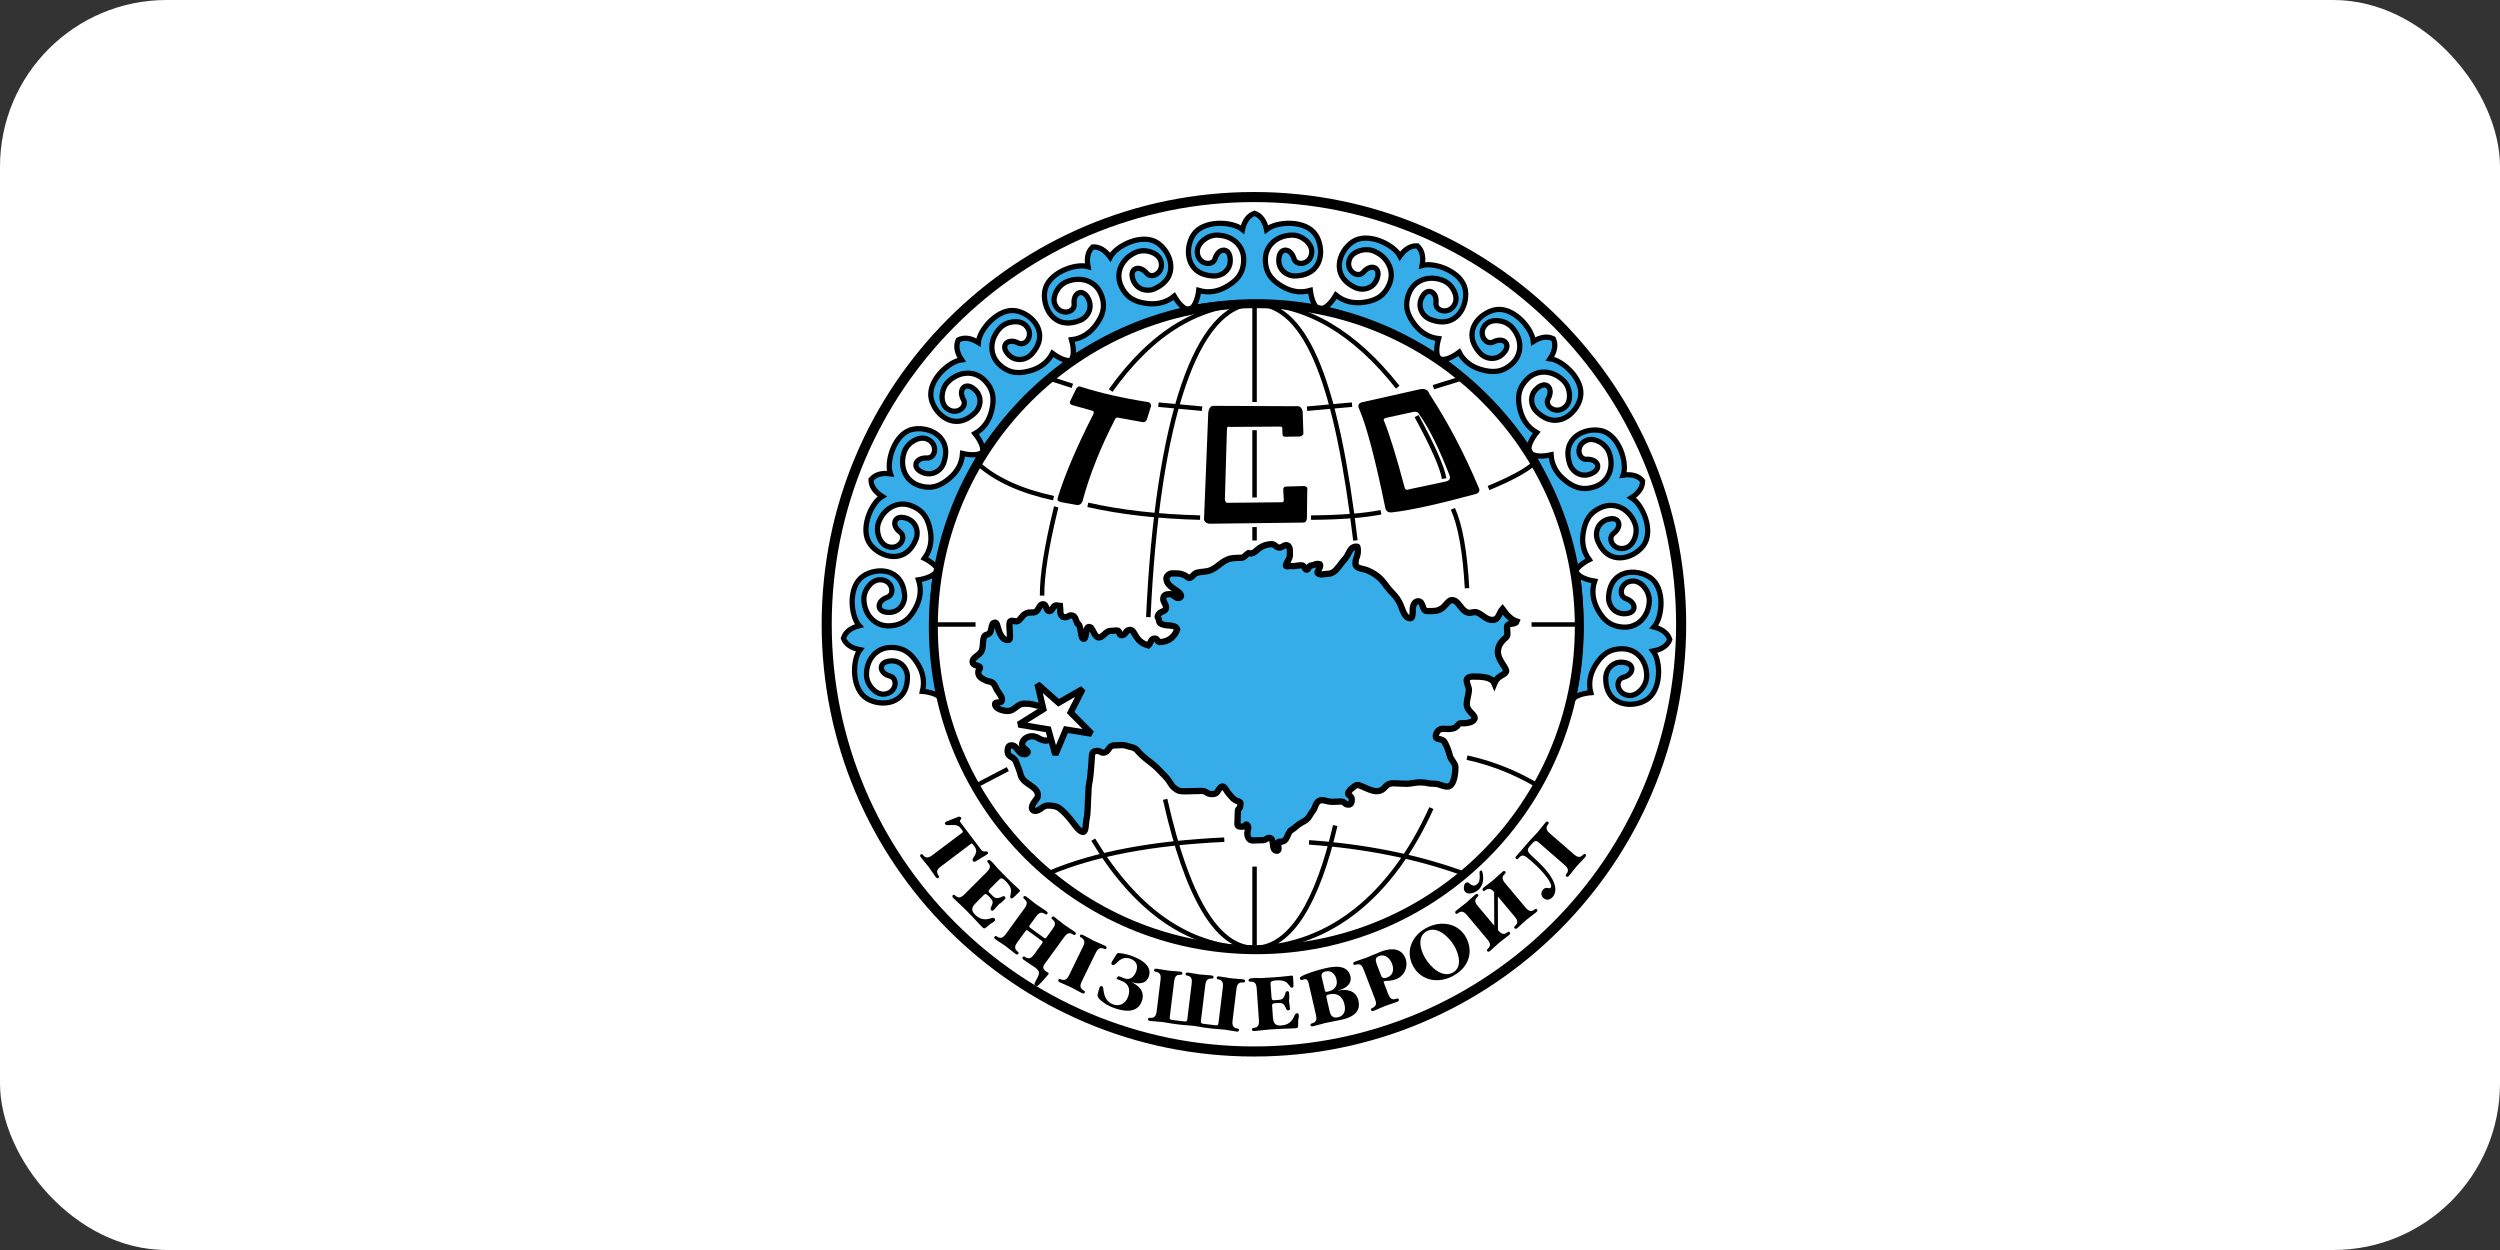 <?xml version="1.0" encoding="UTF-8"?> <svg xmlns="http://www.w3.org/2000/svg" width="1200" height="600" viewBox="0 0 1200 600" fill="none"><rect x="0" y="0" width="1200" height="600" fill="#333333" stroke="none"/> <rect width="1200" height="600" rx="80" fill="white"></rect> <mask id="mask0_234_11990" style="mask-type:luminance" maskUnits="userSpaceOnUse" x="389" y="89" width="422" height="422"> <path d="M389 511H811V89.006H389V511Z" fill="white"></path> </mask> <g mask="url(#mask0_234_11990)"> <path fill-rule="evenodd" clip-rule="evenodd" d="M396.82 299.657C396.82 186.396 488.626 94.585 601.886 94.585C715.141 94.585 806.946 186.396 806.946 299.657C806.946 412.917 715.141 504.711 601.886 504.711C488.626 504.711 396.82 412.917 396.82 299.657Z" fill="white"></path> <path d="M396.82 299.657C396.82 186.396 488.626 94.585 601.886 94.585C715.141 94.585 806.946 186.396 806.946 299.657C806.946 412.917 715.141 504.711 601.886 504.711C488.626 504.711 396.82 412.917 396.82 299.657Z" stroke="white" stroke-width="9.678" stroke-miterlimit="2.613"></path> <path fill-rule="evenodd" clip-rule="evenodd" d="M396.82 299.657C396.82 186.396 488.626 94.585 601.886 94.585C715.141 94.585 806.946 186.396 806.946 299.657C806.946 412.917 715.141 504.711 601.886 504.711C488.626 504.711 396.82 412.917 396.82 299.657Z" fill="white"></path> <path d="M396.82 299.657C396.82 186.396 488.626 94.585 601.886 94.585C715.141 94.585 806.946 186.396 806.946 299.657C806.946 412.917 715.141 504.711 601.886 504.711C488.626 504.711 396.82 412.917 396.82 299.657Z" stroke="black" stroke-width="4.839" stroke-miterlimit="2.613"></path> <path fill-rule="evenodd" clip-rule="evenodd" d="M602.173 102.39C605.115 103.444 607.038 106.04 607.949 110.179C612.719 106.225 626.856 105.332 631.626 112.853C635.806 119.445 635.109 132.099 621.663 132.462C617.364 132.575 612.832 128.972 613.994 123.16C614.893 118.664 619.585 119.183 621.08 124.089C622.366 128.276 629.768 126.763 629.649 120.606C629.577 116.801 624.933 112.775 620.157 112.853C612.719 112.966 607.253 118.081 607.372 124.786C607.485 131.604 611.058 134.927 615.619 137.571C619.573 139.864 624.146 140.822 628.952 139.399C629.434 143.389 630.786 146.724 632.322 147.766C618.412 145.443 607.55 145.193 602.173 145.211C596.891 145.229 585.934 145.443 572.018 147.766C573.554 146.724 574.912 143.389 575.388 139.399C580.2 140.822 584.773 139.864 588.721 137.571C593.289 134.927 596.856 131.604 596.975 124.786C597.094 118.081 591.627 112.966 584.19 112.853C579.408 112.775 574.763 116.801 574.692 120.606C574.579 126.763 581.98 128.276 583.261 124.089C584.761 119.183 589.454 118.664 590.353 123.16C591.514 128.972 586.977 132.575 582.677 132.462C569.231 132.099 568.534 119.445 572.721 112.853C577.49 105.332 591.627 106.225 596.391 110.179C597.308 106.04 599.232 103.444 602.173 102.39Z" fill="#36ADE8"></path> <path d="M602.173 102.39C605.115 103.444 607.038 106.04 607.949 110.179C612.719 106.225 626.856 105.332 631.626 112.853C635.806 119.445 635.109 132.099 621.663 132.462C617.364 132.575 612.832 128.972 613.994 123.16C614.893 118.664 619.585 119.183 621.08 124.089C622.366 128.276 629.768 126.763 629.649 120.606C629.577 116.801 624.933 112.775 620.157 112.853C612.719 112.966 607.253 118.081 607.372 124.786C607.485 131.604 611.058 134.927 615.619 137.571C619.573 139.864 624.146 140.822 628.952 139.399C629.434 143.389 630.786 146.724 632.322 147.766C618.412 145.443 607.55 145.193 602.173 145.211C596.891 145.229 585.934 145.443 572.018 147.766C573.554 146.724 574.912 143.389 575.388 139.399C580.2 140.822 584.773 139.864 588.721 137.571C593.289 134.927 596.856 131.604 596.975 124.786C597.094 118.081 591.627 112.966 584.19 112.853C579.408 112.775 574.763 116.801 574.692 120.606C574.579 126.763 581.98 128.276 583.261 124.089C584.761 119.183 589.454 118.664 590.353 123.16C591.514 128.972 586.977 132.575 582.677 132.462C569.231 132.099 568.534 119.445 572.721 112.853C577.49 105.332 591.627 106.225 596.391 110.179C597.308 106.04 599.232 103.444 602.173 102.39Z" stroke="black" stroke-width="2.516" stroke-miterlimit="2.613"></path> <path fill-rule="evenodd" clip-rule="evenodd" d="M680.334 118.017C682.633 120.137 683.389 123.275 682.609 127.443C688.54 125.669 701.909 130.373 703.362 139.156C704.636 146.856 699.05 158.23 686.527 153.311C682.526 151.739 679.763 146.653 683.097 141.753C685.688 137.971 689.803 140.282 689.267 145.385C688.808 149.732 696.21 151.239 698.509 145.516C699.932 141.991 697.228 136.471 692.804 134.672C685.908 131.874 678.876 134.446 676.369 140.663C673.814 146.987 675.797 151.441 678.971 155.657C681.71 159.313 685.545 161.981 690.529 162.547C689.41 166.411 689.356 170.008 690.362 171.568C678.459 163.994 668.562 159.516 663.607 157.432C658.736 155.389 648.566 151.304 634.852 148.005C636.668 147.642 639.222 145.105 641.223 141.622C645.094 144.807 649.673 145.713 654.211 145.147C659.445 144.498 664.03 142.83 666.799 136.602C669.526 130.474 666.495 123.632 659.695 120.619C655.324 118.684 649.477 120.577 647.928 124.043C645.409 129.67 651.638 133.958 654.449 130.605C657.748 126.675 662.268 128.027 661.339 132.517C660.136 138.323 654.556 139.865 650.644 138.078C638.407 132.487 642.706 120.565 649.137 116.135C656.468 111.085 669.127 117.427 671.974 122.929C674.427 119.47 677.22 117.838 680.334 118.017Z" fill="#36ADE8"></path> <path d="M680.334 118.017C682.633 120.137 683.389 123.275 682.609 127.443C688.54 125.669 701.909 130.373 703.362 139.156C704.636 146.856 699.05 158.23 686.527 153.311C682.526 151.739 679.763 146.653 683.097 141.753C685.688 137.971 689.803 140.282 689.267 145.385C688.808 149.732 696.21 151.239 698.509 145.516C699.932 141.991 697.228 136.471 692.804 134.672C685.908 131.874 678.876 134.446 676.369 140.663C673.814 146.987 675.797 151.441 678.971 155.657C681.71 159.313 685.545 161.981 690.529 162.547C689.41 166.411 689.356 170.008 690.362 171.568C678.459 163.994 668.562 159.516 663.607 157.432C658.736 155.389 648.566 151.304 634.852 148.005C636.668 147.642 639.222 145.105 641.223 141.622C645.094 144.807 649.673 145.713 654.211 145.147C659.445 144.498 664.03 142.83 666.799 136.602C669.526 130.474 666.495 123.632 659.695 120.619C655.324 118.684 649.477 120.577 647.928 124.043C645.409 129.67 651.638 133.958 654.449 130.605C657.748 126.675 662.268 128.027 661.339 132.517C660.136 138.323 654.556 139.865 650.644 138.078C638.407 132.487 642.706 120.565 649.137 116.135C656.468 111.085 669.127 117.427 671.974 122.929C674.427 119.47 677.22 117.838 680.334 118.017Z" stroke="black" stroke-width="2.516" stroke-miterlimit="2.613"></path> <path fill-rule="evenodd" clip-rule="evenodd" d="M745.613 162.626C746.899 165.472 746.369 168.658 744.023 172.189C750.18 172.874 760.643 182.425 758.553 191.078C756.712 198.67 747.131 206.959 737.526 197.533C734.453 194.526 733.9 188.761 738.89 185.558C742.742 183.08 745.631 186.82 743.141 191.304C741.022 195.133 747.25 199.409 751.597 195.044C754.283 192.352 753.955 186.213 750.585 182.824C745.327 177.56 737.854 177.179 733.114 181.925C728.296 186.743 728.379 191.62 729.648 196.741C730.744 201.177 733.233 205.131 737.598 207.602C735.061 210.717 733.602 214.01 733.917 215.838C725.926 204.214 718.566 196.223 714.814 192.37C711.128 188.583 703.363 180.853 692.031 172.457C693.847 172.832 697.188 171.498 700.392 169.069C702.708 173.517 706.573 176.143 710.962 177.394C716.035 178.835 720.912 179.097 725.896 174.446C730.803 169.873 730.684 162.387 725.599 156.957C722.329 153.467 716.208 152.925 713.427 155.51C708.913 159.708 712.968 166.079 716.869 164.096C721.436 161.768 725.069 164.781 722.46 168.551C719.09 173.422 713.349 172.665 710.444 169.492C701.368 159.565 709.985 150.275 717.631 148.703C726.349 146.917 735.531 157.707 736.002 163.876C739.61 161.661 742.814 161.244 745.613 162.626Z" fill="#36ADE8"></path> <path d="M745.613 162.626C746.899 165.472 746.369 168.658 744.023 172.189C750.18 172.874 760.643 182.425 758.553 191.078C756.712 198.67 747.131 206.959 737.526 197.533C734.453 194.526 733.9 188.761 738.89 185.558C742.742 183.08 745.631 186.82 743.141 191.304C741.022 195.133 747.25 199.409 751.597 195.044C754.283 192.352 753.955 186.213 750.585 182.824C745.327 177.56 737.854 177.179 733.114 181.925C728.296 186.743 728.379 191.62 729.648 196.741C730.744 201.177 733.233 205.131 737.598 207.602C735.061 210.717 733.602 214.01 733.917 215.838C725.926 204.214 718.566 196.223 714.814 192.37C711.128 188.583 703.363 180.853 692.031 172.457C693.847 172.832 697.188 171.498 700.392 169.069C702.708 173.517 706.573 176.143 710.962 177.394C716.035 178.835 720.912 179.097 725.896 174.446C730.803 169.873 730.684 162.387 725.599 156.957C722.329 153.467 716.208 152.925 713.427 155.51C708.913 159.708 712.968 166.079 716.869 164.096C721.436 161.768 725.069 164.781 722.46 168.551C719.09 173.422 713.349 172.665 710.444 169.492C701.368 159.565 709.985 150.275 717.631 148.703C726.349 146.917 735.531 157.707 736.002 163.876C739.61 161.661 742.814 161.244 745.613 162.626Z" stroke="black" stroke-width="2.516" stroke-miterlimit="2.613"></path> <path fill-rule="evenodd" clip-rule="evenodd" d="M788.436 230.815C788.454 233.935 786.674 236.638 783.095 238.907C788.442 242.034 794.117 255.015 788.681 262.071C783.917 268.259 771.793 271.933 766.85 259.416C765.272 255.414 767.106 249.924 772.966 249.024C777.497 248.334 778.611 252.919 774.514 256.009C771.019 258.642 774.979 265.079 780.725 262.863C784.268 261.5 786.465 255.753 784.756 251.287C782.106 244.338 775.437 240.956 769.167 243.355C762.807 245.803 760.901 250.293 759.978 255.485C759.18 259.981 759.841 264.608 762.819 268.64C759.234 270.456 756.572 272.868 756.114 274.672C753.535 260.797 750.064 250.501 748.2 245.458C746.378 240.503 742.43 230.279 735.492 218C736.999 219.084 740.59 219.215 744.508 218.304C744.811 223.312 747.277 227.277 750.778 230.207C754.827 233.59 759.174 235.811 765.612 233.59C771.959 231.404 774.895 224.526 772.46 217.494C770.9 212.98 765.522 209.985 761.926 211.223C756.102 213.218 757.209 220.691 761.58 220.465C766.701 220.197 768.797 224.425 764.879 226.807C759.818 229.886 754.881 226.861 753.517 222.782C749.26 210.014 760.913 205.036 768.541 206.71C777.229 208.627 781.231 222.216 779.147 228.046C783.345 227.486 786.448 228.409 788.436 230.815Z" fill="#36ADE8"></path> <path d="M788.436 230.815C788.454 233.935 786.674 236.638 783.095 238.907C788.442 242.034 794.117 255.015 788.681 262.071C783.917 268.259 771.793 271.933 766.85 259.416C765.272 255.414 767.106 249.924 772.966 249.024C777.497 248.334 778.611 252.919 774.514 256.009C771.019 258.642 774.979 265.079 780.725 262.863C784.268 261.5 786.465 255.753 784.756 251.287C782.106 244.338 775.437 240.956 769.167 243.355C762.807 245.803 760.901 250.293 759.978 255.485C759.18 259.981 759.841 264.608 762.819 268.64C759.234 270.456 756.572 272.868 756.114 274.672C753.535 260.797 750.064 250.501 748.2 245.458C746.378 240.503 742.43 230.279 735.492 218C736.999 219.084 740.59 219.215 744.508 218.304C744.811 223.312 747.277 227.277 750.778 230.207C754.827 233.59 759.174 235.811 765.612 233.59C771.959 231.404 774.895 224.526 772.46 217.494C770.9 212.98 765.522 209.985 761.926 211.223C756.102 213.218 757.209 220.691 761.58 220.465C766.701 220.197 768.797 224.425 764.879 226.807C759.818 229.886 754.881 226.861 753.517 222.782C749.26 210.014 760.913 205.036 768.541 206.71C777.229 208.627 781.231 222.216 779.147 228.046C783.345 227.486 786.448 228.409 788.436 230.815Z" stroke="black" stroke-width="2.516" stroke-miterlimit="2.613"></path> <path fill-rule="evenodd" clip-rule="evenodd" d="M801.486 307.009C800.331 309.909 797.669 311.743 793.5 312.511C797.288 317.412 797.681 331.573 790.005 336.08C783.27 340.034 770.652 338.891 770.753 325.439C770.789 321.14 774.546 316.733 780.316 318.097C784.777 319.157 784.092 323.825 779.137 325.147C774.915 326.285 776.166 333.734 782.323 333.835C786.122 333.895 790.309 329.393 790.404 324.617C790.547 317.174 785.628 311.541 778.923 311.421C772.105 311.296 768.657 314.75 765.852 319.222C763.423 323.093 762.309 327.625 763.566 332.484C759.558 332.823 756.182 334.062 755.086 335.556C757.891 321.735 758.528 310.886 758.695 305.514C758.855 300.232 759.028 289.276 757.188 275.288C758.182 276.86 761.464 278.331 765.429 278.95C763.845 283.708 764.637 288.311 766.793 292.342C769.282 296.993 772.48 300.673 779.28 301.03C785.98 301.382 791.285 296.106 791.66 288.674C791.899 283.898 788.04 279.117 784.241 278.908C778.089 278.581 776.321 285.929 780.459 287.352C785.307 289.019 785.658 293.724 781.138 294.468C775.291 295.427 771.855 290.77 772.117 286.477C772.95 273.049 785.616 272.793 792.053 277.205C799.402 282.237 798.02 296.338 793.899 300.959C798.008 302.019 800.533 304.032 801.486 307.009Z" fill="#36ADE8"></path> <path d="M801.486 307.009C800.331 309.909 797.669 311.743 793.5 312.511C797.288 317.412 797.681 331.573 790.005 336.08C783.27 340.034 770.652 338.891 770.753 325.439C770.789 321.14 774.546 316.733 780.316 318.097C784.777 319.157 784.092 323.825 779.137 325.147C774.915 326.285 776.166 333.734 782.323 333.835C786.122 333.895 790.309 329.393 790.404 324.617C790.547 317.174 785.628 311.541 778.923 311.421C772.105 311.296 768.657 314.75 765.852 319.222C763.423 323.093 762.309 327.625 763.566 332.484C759.558 332.823 756.182 334.062 755.086 335.556C757.891 321.735 758.528 310.886 758.695 305.514C758.855 300.232 759.028 289.276 757.188 275.288C758.182 276.86 761.464 278.331 765.429 278.95C763.845 283.708 764.637 288.311 766.793 292.342C769.282 296.993 772.48 300.673 779.28 301.03C785.98 301.382 791.285 296.106 791.66 288.674C791.899 283.898 788.04 279.117 784.241 278.908C778.089 278.581 776.321 285.929 780.459 287.352C785.307 289.019 785.658 293.724 781.138 294.468C775.291 295.427 771.855 290.77 772.117 286.477C772.95 273.049 785.616 272.793 792.053 277.205C799.402 282.237 798.02 296.338 793.899 300.959C798.008 302.019 800.533 304.032 801.486 307.009Z" stroke="black" stroke-width="2.516" stroke-miterlimit="2.613"></path> <path fill-rule="evenodd" clip-rule="evenodd" d="M524.517 118.542C522.219 120.662 521.462 123.8 522.243 127.969C516.312 126.194 502.949 130.898 501.49 139.682C500.216 147.381 505.801 158.761 518.318 153.836C522.326 152.264 525.089 147.179 521.748 142.284C519.164 138.497 515.049 140.807 515.585 145.91C516.044 150.257 508.642 151.758 506.337 146.047C504.92 142.516 507.623 136.996 512.054 135.198C518.944 132.399 525.97 134.971 528.483 141.194C531.038 147.512 529.049 151.966 525.881 156.182C523.142 159.839 519.307 162.506 514.323 163.072C515.442 166.937 515.496 170.534 514.489 172.094C526.393 164.519 536.29 160.041 541.244 157.957C546.115 155.915 556.286 151.83 570 148.531C568.178 148.167 565.629 145.631 563.628 142.147C559.758 145.339 555.173 146.238 550.641 145.672C545.407 145.023 540.822 143.356 538.053 137.133C535.325 131 538.356 124.157 545.157 121.144C549.527 119.209 555.375 121.103 556.929 124.568C559.442 130.196 553.214 134.483 550.403 131.131C547.104 127.194 542.584 128.552 543.513 133.042C544.716 138.848 550.296 140.39 554.208 138.604C566.445 133.012 562.146 121.097 555.715 116.66C548.384 111.605 535.718 117.953 532.878 123.455C530.424 120.001 527.632 118.363 524.517 118.542Z" fill="#36ADE8"></path> <path d="M524.517 118.542C522.219 120.662 521.462 123.8 522.243 127.969C516.312 126.194 502.949 130.898 501.49 139.682C500.216 147.381 505.801 158.761 518.318 153.836C522.326 152.264 525.089 147.179 521.748 142.284C519.164 138.497 515.049 140.807 515.585 145.91C516.044 150.257 508.642 151.758 506.337 146.047C504.92 142.516 507.623 136.996 512.054 135.198C518.944 132.399 525.97 134.971 528.483 141.194C531.038 147.512 529.049 151.966 525.881 156.182C523.142 159.839 519.307 162.506 514.323 163.072C515.442 166.937 515.496 170.534 514.489 172.094C526.393 164.519 536.29 160.041 541.244 157.957C546.115 155.915 556.286 151.83 570 148.531C568.178 148.167 565.629 145.631 563.628 142.147C559.758 145.339 555.173 146.238 550.641 145.672C545.407 145.023 540.822 143.356 538.053 137.133C535.325 131 538.356 124.157 545.157 121.144C549.527 119.209 555.375 121.103 556.929 124.568C559.442 130.196 553.214 134.483 550.403 131.131C547.104 127.194 542.584 128.552 543.513 133.042C544.716 138.848 550.296 140.39 554.208 138.604C566.445 133.012 562.146 121.097 555.715 116.66C548.384 111.605 535.718 117.953 532.878 123.455C530.424 120.001 527.632 118.363 524.517 118.542Z" stroke="black" stroke-width="2.516" stroke-miterlimit="2.613"></path> <path fill-rule="evenodd" clip-rule="evenodd" d="M459.977 163.149C458.691 165.995 459.221 169.181 461.567 172.713C455.41 173.397 444.947 182.949 447.037 191.601C448.877 199.194 458.459 207.483 468.064 198.056C471.136 195.043 471.69 189.285 466.706 186.081C462.847 183.604 459.959 187.338 462.448 191.827C464.568 195.65 458.34 199.932 453.987 195.567C451.307 192.876 451.634 186.736 455.011 183.348C460.263 178.084 467.73 177.703 472.476 182.443C477.3 187.266 477.21 192.143 475.942 197.264C474.846 201.701 472.357 205.649 467.992 208.12C470.529 211.24 471.988 214.533 471.672 216.361C479.664 204.738 487.03 196.746 490.775 192.893C494.461 189.106 502.227 181.377 513.559 172.98C511.742 173.356 508.408 172.022 505.198 169.592C502.882 174.04 499.017 176.661 494.628 177.917C489.555 179.358 484.684 179.62 479.699 174.969C474.793 170.396 474.906 162.911 479.991 157.48C483.26 153.991 489.382 153.443 492.169 156.033C496.677 160.231 492.621 166.603 488.721 164.62C484.154 162.286 480.521 165.305 483.129 169.074C486.506 173.945 492.24 173.189 495.146 170.015C504.227 160.088 495.611 150.799 487.959 149.227C479.241 147.434 470.059 158.23 469.594 164.4C465.98 162.184 462.776 161.762 459.977 163.149Z" fill="#36ADE8"></path> <path d="M459.977 163.149C458.691 165.995 459.221 169.181 461.567 172.713C455.41 173.397 444.947 182.949 447.037 191.601C448.877 199.194 458.459 207.483 468.064 198.056C471.136 195.043 471.69 189.285 466.706 186.081C462.847 183.604 459.959 187.338 462.448 191.827C464.568 195.65 458.34 199.932 453.987 195.567C451.307 192.876 451.634 186.736 455.011 183.348C460.263 178.084 467.73 177.703 472.476 182.443C477.3 187.266 477.21 192.143 475.942 197.264C474.846 201.701 472.357 205.649 467.992 208.12C470.529 211.24 471.988 214.533 471.672 216.361C479.664 204.738 487.03 196.746 490.775 192.893C494.461 189.106 502.227 181.377 513.559 172.98C511.742 173.356 508.408 172.022 505.198 169.592C502.882 174.04 499.017 176.661 494.628 177.917C489.555 179.358 484.684 179.62 479.699 174.969C474.793 170.396 474.906 162.911 479.991 157.48C483.26 153.991 489.382 153.443 492.169 156.033C496.677 160.231 492.621 166.603 488.721 164.62C484.154 162.286 480.521 165.305 483.129 169.074C486.506 173.945 492.24 173.189 495.146 170.015C504.227 160.088 495.611 150.799 487.959 149.227C479.241 147.434 470.059 158.23 469.594 164.4C465.98 162.184 462.776 161.762 459.977 163.149Z" stroke="black" stroke-width="2.516" stroke-miterlimit="2.613"></path> <path fill-rule="evenodd" clip-rule="evenodd" d="M418.096 230.186C418.078 233.306 419.858 236.004 423.437 238.278C418.09 241.405 412.421 254.386 417.852 261.443C422.615 267.624 434.739 271.298 439.682 258.787C441.266 254.785 439.426 249.295 433.566 248.396C429.041 247.705 427.921 252.29 432.018 255.381C435.514 258.013 431.56 264.45 425.813 262.235C422.264 260.871 420.073 255.125 421.776 250.659C424.426 243.709 431.101 240.327 437.365 242.727C443.731 245.174 445.631 249.664 446.554 254.857C447.358 259.353 446.697 263.979 443.713 268.005C447.298 269.827 449.966 272.239 450.424 274.037C452.997 260.168 456.474 249.872 458.332 244.829C460.155 239.874 464.103 229.65 471.046 217.371C469.539 218.455 465.943 218.592 462.03 217.675C461.727 222.683 459.255 226.649 455.754 229.578C451.705 232.961 447.364 235.182 440.92 232.961C434.579 230.775 431.637 223.892 434.072 216.865C435.639 212.345 441.01 209.356 444.607 210.589C450.436 212.589 449.323 220.063 444.952 219.836C439.831 219.562 437.741 223.796 441.653 226.178C446.72 229.257 451.657 226.232 453.015 222.153C457.272 209.386 445.619 204.407 437.997 206.081C429.303 207.998 425.301 221.587 427.391 227.417C423.187 226.857 420.091 227.78 418.096 230.186Z" fill="#36ADE8"></path> <path d="M418.096 230.186C418.078 233.306 419.858 236.004 423.437 238.278C418.09 241.405 412.421 254.386 417.852 261.443C422.615 267.624 434.739 271.298 439.682 258.787C441.266 254.785 439.426 249.295 433.566 248.396C429.041 247.705 427.921 252.29 432.018 255.381C435.514 258.013 431.56 264.45 425.813 262.235C422.264 260.871 420.073 255.125 421.776 250.659C424.426 243.709 431.101 240.327 437.365 242.727C443.731 245.174 445.631 249.664 446.554 254.857C447.358 259.353 446.697 263.979 443.713 268.005C447.298 269.827 449.966 272.239 450.424 274.037C452.997 260.168 456.474 249.872 458.332 244.829C460.155 239.874 464.103 229.65 471.046 217.371C469.539 218.455 465.943 218.592 462.03 217.675C461.727 222.683 459.255 226.649 455.754 229.578C451.705 232.961 447.364 235.182 440.92 232.961C434.579 230.775 431.637 223.892 434.072 216.865C435.639 212.345 441.01 209.356 444.607 210.589C450.436 212.589 449.323 220.063 444.952 219.836C439.831 219.562 437.741 223.796 441.653 226.178C446.72 229.257 451.657 226.232 453.015 222.153C457.272 209.386 445.619 204.407 437.997 206.081C429.303 207.998 425.301 221.587 427.391 227.417C423.187 226.857 420.091 227.78 418.096 230.186Z" stroke="black" stroke-width="2.516" stroke-miterlimit="2.613"></path> <path fill-rule="evenodd" clip-rule="evenodd" d="M404.836 306.377C405.991 309.283 408.653 311.111 412.821 311.879C409.034 316.78 408.635 330.94 416.317 335.448C423.052 339.402 435.67 338.265 435.569 324.807C435.533 320.508 431.77 316.101 426.005 317.465C421.545 318.525 422.224 323.193 427.178 324.521C431.406 325.653 430.156 333.102 423.999 333.203C420.193 333.263 416.007 328.761 415.918 323.985C415.775 316.548 420.694 310.903 427.399 310.789C434.217 310.67 437.659 314.118 440.464 318.59C442.893 322.461 444.013 326.992 442.756 331.852C446.758 332.191 450.134 333.43 451.236 334.924C448.425 321.103 447.794 310.253 447.627 304.882C447.461 299.6 447.294 288.649 449.134 274.662C448.139 276.228 444.858 277.704 440.886 278.318C442.476 283.076 441.678 287.679 439.529 291.704C437.04 296.361 433.848 300.047 427.035 300.398C420.336 300.75 415.037 295.474 414.661 288.042C414.423 283.266 418.282 278.484 422.081 278.282C428.232 277.949 430.001 285.297 425.862 286.72C421.009 288.387 420.658 293.098 425.184 293.836C431.025 294.795 434.473 290.138 434.205 285.845C433.371 272.417 420.7 272.166 414.262 276.573C406.914 281.605 408.302 295.706 412.416 300.327C408.314 301.387 405.783 303.399 404.836 306.377Z" fill="#36ADE8"></path> <path d="M404.836 306.377C405.991 309.283 408.653 311.111 412.821 311.879C409.034 316.78 408.635 330.94 416.317 335.448C423.052 339.402 435.67 338.265 435.569 324.807C435.533 320.508 431.77 316.101 426.005 317.465C421.545 318.525 422.224 323.193 427.178 324.521C431.406 325.653 430.156 333.102 423.999 333.203C420.193 333.263 416.007 328.761 415.918 323.985C415.775 316.548 420.694 310.903 427.399 310.789C434.217 310.67 437.659 314.118 440.464 318.59C442.893 322.461 444.013 326.992 442.756 331.852C446.758 332.191 450.134 333.43 451.236 334.924C448.425 321.103 447.794 310.253 447.627 304.882C447.461 299.6 447.294 288.649 449.134 274.662C448.139 276.228 444.858 277.704 440.886 278.318C442.476 283.076 441.678 287.679 439.529 291.704C437.04 296.361 433.848 300.047 427.035 300.398C420.336 300.75 415.037 295.474 414.661 288.042C414.423 283.266 418.282 278.484 422.081 278.282C428.232 277.949 430.001 285.297 425.862 286.72C421.009 288.387 420.658 293.098 425.184 293.836C431.025 294.795 434.473 290.138 434.205 285.845C433.371 272.417 420.7 272.166 414.262 276.573C406.914 281.605 408.302 295.706 412.416 300.327C408.314 301.387 405.783 303.399 404.836 306.377Z" stroke="black" stroke-width="2.516" stroke-miterlimit="2.613"></path> <path d="M448 300.804C448 215.174 517.409 145.759 603.04 145.759C688.67 145.759 758.079 215.174 758.079 300.804C758.079 386.434 688.67 455.85 603.04 455.85C517.409 455.85 448 386.434 448 300.804Z" stroke="black" stroke-width="4.315" stroke-miterlimit="2.613"></path> <path fill-rule="evenodd" clip-rule="evenodd" d="M499.464 338.861C503.883 339.409 505.943 343.547 505.943 347.906V352.152C505.943 354.01 503.859 355.487 502.007 355.487C499.285 355.487 498.047 353.408 495.326 353.408C492.979 353.408 490.597 355.058 490.597 357.404C490.597 359.089 493.777 360.256 493.271 361.191C492.509 362.239 492.098 361.989 491.503 361.989C488.668 361.989 488.346 357.767 485.518 357.767C483.88 357.767 483.666 359.197 483.666 360.834C483.666 363.448 486.53 363.037 487.566 365.384C488.358 367.194 489.561 370.427 489.948 372.029C490.329 373.601 491.681 374.995 493.307 376.072C496.481 378.169 498.327 379.502 498.178 381.992C498.077 383.724 495.29 385.41 495.29 387.803C495.29 388.572 496.01 389.25 496.773 389.25C499.166 389.25 500.476 386.648 502.876 386.648C505.032 386.648 507.247 386.934 508.652 388.06C510.891 389.858 512.059 391.198 514.03 393.586C515.78 395.694 518.001 399.362 519.895 399.284C521.289 399.505 521.104 395.271 521.485 393.49C522.348 389.447 522.027 385.291 522.444 380.223C522.39 376.847 523.057 375.745 523.42 371.916C523.659 369.403 523.992 365.485 524.105 363.073C524.194 361.162 524.784 360.435 526.779 360.435C528.137 360.435 528.196 361.263 529.56 361.263C532.281 361.263 531.995 357.797 534.723 357.797C537.158 357.797 538.295 357.404 540.32 357.839C542.339 358.667 544.518 358.518 545.846 360.149C548.371 363.252 551.188 364.991 553.969 367.331C555.928 368.962 556.249 369.606 558.137 371.446C562.234 375.423 561.609 376.573 563.788 378.276C565.652 379.729 566.271 379.83 569.058 379.83C570.422 379.83 575.245 379.645 576.609 379.645C579.384 379.645 578.991 381.164 581.772 381.164C584.386 381.164 584.106 379.907 585.851 377.948C587.619 376.4 588.548 379.508 589.537 380.622C591.019 382.301 592.02 384.082 594.646 384.737C596.033 385.207 595.277 386.41 595.277 386.797C595.277 388.542 594.158 387.726 594.158 389.471C594.158 392.353 593.973 392.865 593.973 395.753C594.122 396.98 595.509 396.748 596.432 396.795C597.802 396.873 597.552 395.426 598.528 395.825C599.791 397.016 598.707 398.611 598.707 399.975C598.707 401.613 599.547 403.423 601.184 403.423C602.488 403.423 605.49 403.262 606.472 403.262C607.342 403.262 608.271 402.178 609.14 402.178C612.248 402.178 609.795 408.354 612.897 408.354C614.857 408.354 612.326 403.846 614.267 404.018C618.239 404.382 617.685 399.749 619.757 398.498C621.639 397.337 621.889 396.807 623.33 395.753C624.944 394.574 627.385 393.889 628.535 391.704C629.351 390.072 630.625 389.042 631.167 387.303C631.661 385.719 632.727 384.082 634.412 384.082C636.27 384.082 637.401 384.88 639.259 384.88C640.837 384.88 642.046 384.737 643.624 384.737C645.804 384.737 645.131 386.219 647.304 386.219C648.561 386.219 648.859 384.981 648.859 383.724C648.859 381.712 646.369 381.813 647.197 380.294L648.311 378.853C649.799 377.841 650.705 376.525 652.11 376.864C654.027 377.329 658.041 379.753 660.524 379.753C665.538 379.753 663.96 375.965 668.974 375.965C670.117 375.965 673.017 376.215 675.113 376.215C677.293 376.215 679.395 375.531 681.574 375.531C685.391 375.531 684.838 376.215 688.655 376.215C691.048 376.215 692.43 377.585 694.83 377.549C697.605 377.514 698.581 372.375 698.581 368.123C698.581 366.384 696.324 364.544 695.949 362.853C695.366 360.34 694.413 357.946 693.341 356.136C692.12 354.063 688.94 355.558 689.196 353.033C689.589 351.229 690.53 349.419 693.853 349.889C700.892 350.252 698.849 347.001 701.654 347.144C704.506 347.293 707.865 346.495 707.823 344.583C707.787 342.779 704.036 341.314 704.036 338.045C704.036 335.538 705.078 333.305 705.078 330.798C705.078 330.31 703.988 327.69 703.988 326.713C703.988 325.349 705.465 324.748 706.823 324.748C711.128 324.748 715.951 324.831 717.291 327.975C718.905 324.033 722.139 324.242 722.901 322.408C723.532 320.859 718.977 316.959 718.977 312.981C718.977 309.873 720.757 307.711 722.99 305.871C724.116 304.948 723.115 301.691 723.46 300.458C723.913 298.856 727.361 299.881 727.939 298.326C725.741 297.606 723.532 295.688 721.15 292.366C719.596 294.098 719.435 297.57 716.386 297.57C713.605 297.57 712.027 295.551 709.633 294.247C707.18 292.937 706.019 295.105 703.565 293.634C700.731 291.943 700.01 288.036 696.741 288.036C695.485 288.036 693.496 291.008 692.513 291.717C689.953 293.568 688.202 293.306 685.04 293.306C682.319 293.306 683.432 288.614 680.705 288.614C678.913 288.614 678.109 290.823 678.109 292.622C678.109 293.765 678.168 296.772 677.025 296.772C673.97 296.772 673.261 292.276 671.898 289.549C669.992 285.684 667.759 284.481 665.252 280.992C662.751 277.455 660.512 275.656 656.588 273.864C654.462 272.881 650.633 273.03 650.633 270.631C650.633 267.576 651.24 268.499 651.753 265.212C651.806 264.836 651.842 262.359 651.354 262.359C647.59 262.359 648.031 265.646 645.315 268.63C645.315 268.63 644.226 269.755 642.832 271.75C640.772 274.388 639.486 275.466 636.764 275.466C635.514 275.466 634.126 276.192 632.614 275.216C631.566 274.638 634.382 272.292 633.543 270.863C631.744 270.232 630.923 271.387 629.398 271.387C628.148 271.387 628.07 273.918 626.945 273.376C625.897 272.87 626.26 271.101 624.092 271.351L620.913 271.75C619.876 271.589 618.983 271.661 617.953 271.821C615.756 272 619.108 268.469 619.108 266.945C619.108 264.551 619.591 261.674 617.191 261.674C616.429 261.674 615.607 262.58 614.642 262.8C612.356 263.122 612.272 261.204 610.48 261.204C608.11 261.204 605.829 262.044 604.227 263.3C602.417 264.717 601.595 266.153 599.213 265.503C598.058 266.135 597.218 267.76 595.676 267.76C593.824 267.76 590.972 267.778 589.281 268.534C585.636 270.16 585.094 271.702 581.664 273.447C579.211 274.644 577.258 274.239 574.584 274.894C572.732 275.329 571.708 278.3 570.178 277.169C567.653 275.287 566.158 275.216 562.669 275.216C561.418 275.216 559.888 276.347 559.888 277.598C559.888 282.231 566.64 283.195 566.896 286.048C566.944 286.589 566.212 287.06 565.664 287.06C563.979 287.06 563.24 285.184 561.549 285.184C559.643 285.184 558.357 285.631 558.357 287.536C558.357 288.9 559.709 290.174 559.709 291.538C559.709 293.991 556.785 292.985 555.809 295.51C555.32 296.784 556.279 296.349 556.279 297.713C556.279 298.094 556.529 298.856 556.833 299.089C559.459 301.107 564.074 299.178 565.05 302.12C563.895 305.472 561.09 308.128 556.565 308.217C554.933 307.568 555.91 306.52 554.111 306.52C552.426 306.52 552.438 308.718 551.188 309.807C544.363 307.896 545.12 302.405 542.416 302.334C540.344 302.28 540.439 304.93 538.367 304.93C536.95 304.93 537.617 302.626 536.205 302.626C534.568 302.626 534.514 302.84 532.883 302.84C530.917 302.84 529.387 305.984 527.428 305.984C525.737 305.984 524.724 302.667 523.742 301.357C520.622 299.142 521.83 306.377 520.276 306.633C518.389 306.895 519.27 299.881 517.102 299.232C516.292 297.433 516.185 295.385 514.012 295.385C512.755 295.385 512.731 296.415 510.957 296.254L510.087 296.034C508.474 294.718 509.105 292.919 508.831 290.853C507.908 290.794 507.741 290.591 506.818 290.591C505.455 290.591 505.139 293.342 503.775 293.342C501.87 293.342 502.578 290.055 500.673 290.055C498.22 290.055 499.047 294.247 495.29 293.991C491.252 293.723 490.74 296.373 488.865 297.927C487.721 298.874 485.941 297.386 484.893 298.255C483.88 299.047 485.399 306.199 484.494 306.955C483.737 307.592 481.903 306.949 481.498 306.27C478.664 303.436 479.116 298.868 477.669 298.868C474.954 298.868 476.967 303.846 473.733 304.609C470.988 305.258 472.477 309.521 471.173 312.41C470.137 314.75 466.236 315.631 466.945 318.15C467.487 320.067 471.566 319.055 470.095 321.318C469.678 321.955 469.583 322.009 469.583 322.771C469.583 325.004 471.53 325.766 473.483 326.743C473.972 326.987 475.371 327.16 475.865 327.392C477.455 328.154 477.753 329.786 478.682 331.37C479.611 332.948 481.403 334.692 480.849 336.461C480.45 337.723 477.634 336.634 477.634 337.938C477.634 340.284 481.427 341.261 483.773 341.261C487.042 341.261 488.239 337.771 491.508 337.771C493.742 337.771 494.063 337.759 496.266 338.265C497.279 338.623 497.856 338.664 499.464 338.861Z" fill="#36ADE8"></path> <path d="M499.464 338.861C503.883 339.409 505.943 343.547 505.943 347.906V352.152C505.943 354.01 503.859 355.487 502.007 355.487C499.285 355.487 498.047 353.408 495.326 353.408C492.979 353.408 490.597 355.058 490.597 357.404C490.597 359.089 493.777 360.256 493.271 361.191C492.509 362.239 492.098 361.989 491.503 361.989C488.668 361.989 488.346 357.767 485.518 357.767C483.88 357.767 483.666 359.197 483.666 360.834C483.666 363.448 486.53 363.037 487.566 365.384C488.358 367.194 489.561 370.427 489.948 372.029C490.329 373.601 491.681 374.995 493.307 376.072C496.481 378.169 498.327 379.502 498.178 381.992C498.077 383.724 495.29 385.41 495.29 387.803C495.29 388.572 496.01 389.25 496.773 389.25C499.166 389.25 500.476 386.648 502.876 386.648C505.032 386.648 507.247 386.934 508.652 388.06C510.891 389.858 512.059 391.198 514.03 393.586C515.78 395.694 518.001 399.362 519.895 399.284C521.289 399.505 521.104 395.271 521.485 393.49C522.348 389.447 522.027 385.291 522.444 380.223C522.39 376.847 523.057 375.745 523.42 371.916C523.659 369.403 523.992 365.485 524.105 363.073C524.194 361.162 524.784 360.435 526.779 360.435C528.137 360.435 528.196 361.263 529.56 361.263C532.281 361.263 531.995 357.797 534.723 357.797C537.158 357.797 538.295 357.404 540.32 357.839C542.339 358.667 544.518 358.518 545.846 360.149C548.371 363.252 551.188 364.991 553.969 367.331C555.928 368.962 556.249 369.606 558.137 371.446C562.234 375.423 561.609 376.573 563.788 378.276C565.652 379.729 566.271 379.83 569.058 379.83C570.422 379.83 575.245 379.645 576.609 379.645C579.384 379.645 578.991 381.164 581.772 381.164C584.386 381.164 584.106 379.907 585.851 377.948C587.619 376.4 588.548 379.508 589.537 380.622C591.019 382.301 592.02 384.082 594.646 384.737C596.033 385.207 595.277 386.41 595.277 386.797C595.277 388.542 594.158 387.726 594.158 389.471C594.158 392.353 593.973 392.865 593.973 395.753C594.122 396.98 595.509 396.748 596.432 396.795C597.802 396.873 597.552 395.426 598.528 395.825C599.791 397.016 598.707 398.611 598.707 399.975C598.707 401.613 599.547 403.423 601.184 403.423C602.488 403.423 605.49 403.262 606.472 403.262C607.342 403.262 608.271 402.178 609.14 402.178C612.248 402.178 609.795 408.354 612.897 408.354C614.857 408.354 612.326 403.846 614.267 404.018C618.239 404.382 617.685 399.749 619.757 398.498C621.639 397.337 621.889 396.807 623.33 395.753C624.944 394.574 627.385 393.889 628.535 391.704C629.351 390.072 630.625 389.042 631.167 387.303C631.661 385.719 632.727 384.082 634.412 384.082C636.27 384.082 637.401 384.88 639.259 384.88C640.837 384.88 642.046 384.737 643.624 384.737C645.804 384.737 645.131 386.219 647.304 386.219C648.561 386.219 648.859 384.981 648.859 383.724C648.859 381.712 646.369 381.813 647.197 380.294L648.311 378.853C649.799 377.841 650.705 376.525 652.11 376.864C654.027 377.329 658.041 379.753 660.524 379.753C665.538 379.753 663.96 375.965 668.974 375.965C670.117 375.965 673.017 376.215 675.113 376.215C677.293 376.215 679.395 375.531 681.574 375.531C685.391 375.531 684.838 376.215 688.655 376.215C691.048 376.215 692.43 377.585 694.83 377.549C697.605 377.514 698.581 372.375 698.581 368.123C698.581 366.384 696.324 364.544 695.949 362.853C695.366 360.34 694.413 357.946 693.341 356.136C692.12 354.063 688.94 355.558 689.196 353.033C689.589 351.229 690.53 349.419 693.853 349.889C700.892 350.252 698.849 347.001 701.654 347.144C704.506 347.293 707.865 346.495 707.823 344.583C707.787 342.779 704.036 341.314 704.036 338.045C704.036 335.538 705.078 333.305 705.078 330.798C705.078 330.31 703.988 327.69 703.988 326.713C703.988 325.349 705.465 324.748 706.823 324.748C711.128 324.748 715.951 324.831 717.291 327.975C718.905 324.033 722.139 324.242 722.901 322.408C723.532 320.859 718.977 316.959 718.977 312.981C718.977 309.873 720.757 307.711 722.99 305.871C724.116 304.948 723.115 301.691 723.46 300.458C723.913 298.856 727.361 299.881 727.939 298.326C725.741 297.606 723.532 295.688 721.15 292.366C719.596 294.098 719.435 297.57 716.386 297.57C713.605 297.57 712.027 295.551 709.633 294.247C707.18 292.937 706.019 295.105 703.565 293.634C700.731 291.943 700.01 288.036 696.741 288.036C695.485 288.036 693.496 291.008 692.513 291.717C689.953 293.568 688.202 293.306 685.04 293.306C682.319 293.306 683.432 288.614 680.705 288.614C678.913 288.614 678.109 290.823 678.109 292.622C678.109 293.765 678.168 296.772 677.025 296.772C673.97 296.772 673.261 292.276 671.898 289.549C669.992 285.684 667.759 284.481 665.252 280.992C662.751 277.455 660.512 275.656 656.588 273.864C654.462 272.881 650.633 273.03 650.633 270.631C650.633 267.576 651.24 268.499 651.753 265.212C651.806 264.836 651.842 262.359 651.354 262.359C647.59 262.359 648.031 265.646 645.315 268.63C645.315 268.63 644.226 269.755 642.832 271.75C640.772 274.388 639.486 275.466 636.764 275.466C635.514 275.466 634.126 276.192 632.614 275.216C631.566 274.638 634.382 272.292 633.543 270.863C631.744 270.232 630.923 271.387 629.398 271.387C628.148 271.387 628.07 273.918 626.945 273.376C625.897 272.87 626.26 271.101 624.092 271.351L620.913 271.75C619.876 271.589 618.983 271.661 617.953 271.821C615.756 272 619.108 268.469 619.108 266.945C619.108 264.551 619.591 261.674 617.191 261.674C616.429 261.674 615.607 262.58 614.642 262.8C612.356 263.122 612.272 261.204 610.48 261.204C608.11 261.204 605.829 262.044 604.227 263.3C602.417 264.717 601.595 266.153 599.213 265.503C598.058 266.135 597.218 267.76 595.676 267.76C593.824 267.76 590.972 267.778 589.281 268.534C585.636 270.16 585.094 271.702 581.664 273.447C579.211 274.644 577.258 274.239 574.584 274.894C572.732 275.329 571.708 278.3 570.178 277.169C567.653 275.287 566.158 275.216 562.669 275.216C561.418 275.216 559.888 276.347 559.888 277.598C559.888 282.231 566.64 283.195 566.896 286.048C566.944 286.589 566.212 287.06 565.664 287.06C563.979 287.06 563.24 285.184 561.549 285.184C559.643 285.184 558.357 285.631 558.357 287.536C558.357 288.9 559.709 290.174 559.709 291.538C559.709 293.991 556.785 292.985 555.809 295.51C555.32 296.784 556.279 296.349 556.279 297.713C556.279 298.094 556.529 298.856 556.833 299.089C559.459 301.107 564.074 299.178 565.05 302.12C563.895 305.472 561.09 308.128 556.565 308.217C554.933 307.568 555.91 306.52 554.111 306.52C552.426 306.52 552.438 308.718 551.188 309.807C544.363 307.896 545.12 302.405 542.416 302.334C540.344 302.28 540.439 304.93 538.367 304.93C536.95 304.93 537.617 302.626 536.205 302.626C534.568 302.626 534.514 302.84 532.883 302.84C530.917 302.84 529.387 305.984 527.428 305.984C525.737 305.984 524.724 302.667 523.742 301.357C520.622 299.142 521.83 306.377 520.276 306.633C518.389 306.895 519.27 299.881 517.102 299.232C516.292 297.433 516.185 295.385 514.012 295.385C512.755 295.385 512.731 296.415 510.957 296.254L510.087 296.034C508.474 294.718 509.105 292.919 508.831 290.853C507.908 290.794 507.741 290.591 506.818 290.591C505.455 290.591 505.139 293.342 503.775 293.342C501.87 293.342 502.578 290.055 500.673 290.055C498.22 290.055 499.047 294.247 495.29 293.991C491.252 293.723 490.74 296.373 488.865 297.927C487.721 298.874 485.941 297.386 484.893 298.255C483.88 299.047 485.399 306.199 484.494 306.955C483.737 307.592 481.903 306.949 481.498 306.27C478.664 303.436 479.116 298.868 477.669 298.868C474.954 298.868 476.967 303.846 473.733 304.609C470.988 305.258 472.477 309.521 471.173 312.41C470.137 314.75 466.236 315.631 466.945 318.15C467.487 320.067 471.566 319.055 470.095 321.318C469.678 321.955 469.583 322.009 469.583 322.771C469.583 325.004 471.53 325.766 473.483 326.743C473.972 326.987 475.371 327.16 475.865 327.392C477.455 328.154 477.753 329.786 478.682 331.37C479.611 332.948 481.403 334.692 480.849 336.461C480.45 337.723 477.634 336.634 477.634 337.938C477.634 340.284 481.427 341.261 483.773 341.261C487.042 341.261 488.239 337.771 491.508 337.771C493.742 337.771 494.063 337.759 496.266 338.265C497.279 338.623 497.856 338.664 499.464 338.861Z" stroke="black" stroke-width="3.018" stroke-miterlimit="2.613"></path> <path fill-rule="evenodd" clip-rule="evenodd" d="M488.992 347.766L500.807 340.394L498.002 328.383L508.113 337.327L519.659 330.717L513.919 341.996L523.959 352.172L511.65 350.172L506.577 362.248L503.171 350.106L488.992 347.766Z" fill="white"></path> <path d="M488.992 347.766L500.807 340.394L498.002 328.383L508.113 337.327L519.659 330.717L513.919 341.996L523.959 352.172L511.65 350.172L506.577 362.248L503.171 350.106L488.992 347.766Z" stroke="black" stroke-width="3.018" stroke-miterlimit="2.613"></path> <path d="M551.198 296.22C555.575 201.092 574.434 145.504 602.511 145.825M602.511 145.825C628.009 146.123 641.908 186.938 650.596 259.426M602.511 145.825C627.229 146.064 650.042 159.402 670.926 185.842M602.511 145.825C576.321 145.444 553.193 159.325 533.125 187.462M704.171 282.346C703.207 264.85 700.95 252.155 697.389 244.259M522.151 242.323C538.008 245.896 555.968 247.939 576.048 248.457M629.296 248.457C643.694 248.344 654.883 247.48 662.857 245.872M714.491 234.255C724.972 229.919 732.177 226.049 736.113 222.637M469.552 222.637C478.013 230.211 490.06 235.702 505.691 239.096M506.984 243.294C502.363 262.081 500.106 276.284 500.207 285.895M503.756 181.65L514.731 185.199M556.039 194.238L577.012 196.173M627.36 196.173L648.982 194.238M701.587 181.65L688.034 185.842M735.148 299.769H757.735M447.93 299.769H468.259M468.903 376.902L483.748 369.161M704.171 363.671C716.016 366.261 727.211 370.673 737.733 376.902M504.078 418.86C525.372 409.904 553.229 404.628 587.665 403.044M628.325 404.336C655.11 406.224 679.423 411.059 701.265 418.86M640.913 396.267C632.458 432.711 619.613 454.684 602.511 455.005M602.511 455.005C584.069 455.351 569.676 430.156 559.267 383.679M602.511 455.005C638.013 454.035 667.972 430.233 687.063 387.877M602.511 455.005C570.891 455.869 544.969 436.522 524.735 403.044M679.965 199.723C687.849 214.252 692.256 224.256 693.197 229.735M602.189 145.504V192.946M602.189 206.499V238.774M602.189 252.976V259.426M602.189 415.954V453.713" stroke="black" stroke-width="2.158" stroke-miterlimit="2.613"></path> <path fill-rule="evenodd" clip-rule="evenodd" d="M516.674 186.402C517.269 185.485 518.037 185.247 518.972 185.693C528.143 188.653 538.933 191.106 551.343 193.042C552.129 193.333 552.51 193.982 552.492 194.995L550.456 201.48C549.955 202.367 549.312 202.748 548.508 202.629L537.152 200.568C536.188 200.253 535.568 200.432 535.295 201.098C528.173 214.896 522.909 228.169 519.508 240.906C518.8 242.175 517.793 242.651 516.495 242.324L509.594 241.085C507.998 240.728 507.378 240.198 507.646 239.132C510.987 228.151 516.721 214.681 524.844 198.711C525.153 197.895 525.034 197.395 524.493 197.204L514.727 194.459C513.607 194.006 513.309 193.667 513.661 192.601L516.674 186.402Z" fill="black"></path> <path fill-rule="evenodd" clip-rule="evenodd" d="M623.036 194.99C624.101 195.038 624.846 195.842 625.281 197.378L625.632 208.299C625.138 209.216 624.334 209.633 623.214 209.538L617.367 209.627C616.17 209.752 615.574 209.335 615.598 208.382L615.509 206.084C615.658 205.119 615.276 204.673 614.359 204.756L590.522 204.929C589.421 204.589 588.891 204.97 588.926 206.084L587.95 239.395C587.926 240.276 588.307 241.432 589.188 241.348L615.068 241.086C615.92 241.134 616.301 240.717 616.223 239.842L615.949 235.149C615.926 234.137 616.336 233.607 617.194 233.553L625.894 233.291C627.222 233.476 627.752 234.036 627.49 234.971L627.311 248.899C627.144 250.245 626.495 250.894 625.364 250.846L581.465 251.376C579.577 251.507 578.398 250.852 577.922 249.429L579.958 198.265C580.22 195.931 581.078 194.782 582.525 194.811L623.036 194.99Z" fill="black"></path> <path fill-rule="evenodd" clip-rule="evenodd" d="M652.299 196.054C651.685 194.607 652.096 193.63 653.543 193.13L681.543 186.848C683.972 186.407 685.473 187.116 686.056 188.974C695.042 202.741 702.938 217.753 709.751 233.998C710.632 235.594 709.834 236.713 708.423 237.1C690.124 242.049 676.821 244.979 668.525 245.89C666.745 246.193 665.59 245.663 665.048 244.294C660.129 220.26 655.883 204.176 652.299 196.054ZM664.429 202.277C663.881 201.473 664.178 200.901 665.316 200.568L678.708 197.65C680.042 197.566 680.9 198.013 681.275 198.978C685.878 205.379 690.689 215.074 695.733 228.067C696.34 229.639 695.81 230.645 694.143 231.08L676.672 234.796C675.266 235.397 674.445 235.106 674.194 233.909C670.348 219.385 667.09 208.845 664.429 202.277Z" fill="black"></path> <path fill-rule="evenodd" clip-rule="evenodd" d="M473.368 410.381C474.327 409.791 474.452 409.476 474.1 409.017C473.82 408.636 473.487 408.618 472.856 408.684C471.838 408.773 471.498 408.624 470.545 407.35L461.196 394.946C460.452 393.963 460.785 393.803 461.184 393.374C461.577 392.939 461.357 392.516 461.226 392.344C460.815 391.796 460.112 392.01 459.839 392.123L454.973 394.071C454.586 394.225 454.211 394.327 453.925 394.547C453.437 394.916 453.437 395.279 453.717 395.649C454.045 396.083 454.348 396.125 456.17 396.018C459.999 395.756 460.482 396.703 461.702 398.322C462.417 399.269 462.244 399.4 461.869 399.686L447.53 410.488C445.744 411.84 444.451 412.042 443.165 410.524C442.897 410.226 442.51 409.708 441.986 410.101C441.325 410.595 441.825 411.262 442.046 411.548C443.219 413.108 444.564 414.537 445.738 416.091C446.911 417.652 447.911 419.343 449.084 420.903C449.305 421.189 449.805 421.85 450.472 421.35C451.133 420.849 450.43 420.337 450.114 419.623C449.4 417.949 450.091 417.068 451.621 415.913L465.954 405.111C466.186 404.938 466.508 404.694 466.853 405.158L467.788 406.397C469.313 408.416 468.253 410.071 467.425 411.375C466.901 412.179 466.544 412.673 467.068 413.364C467.633 414.114 468.431 413.376 470.545 412.102L473.368 410.381Z" fill="black"></path> <path fill-rule="evenodd" clip-rule="evenodd" d="M477.404 442.053C477.839 441.618 477.708 441.184 477.381 440.85C476.892 440.368 476.255 440.594 475.362 440.88C473.826 441.338 470.914 441.898 468.282 439.266L467.799 438.784C465.525 436.509 467.186 434.645 468.413 433.419L472.164 429.661C472.807 429.024 473.218 428.821 474.391 429.994L474.874 430.483C476.636 432.245 476.69 433.061 476.202 434.264C475.564 435.818 475.159 436.277 475.791 436.92C476.303 437.432 476.714 437.176 477.631 436.098C481.799 431.322 477.94 436.003 482.305 431.632C482.716 431.221 482.716 430.763 482.359 430.405C481.769 429.816 481.186 430.358 480.239 430.739C477.988 431.602 477.226 430.786 476.1 429.661L474.897 428.464C474.362 427.928 474.314 427.517 475.285 426.547L479.572 422.259C480.293 421.545 480.751 420.979 482.74 422.974C485.705 425.933 485.473 427.44 485.044 429.56C484.836 430.429 484.759 430.661 485.17 431.072C485.473 431.376 485.783 431.578 487.337 430.024L488.772 428.589C489.665 427.696 489.945 427.672 489.106 426.827C488.719 426.445 488.308 426.088 487.903 425.731C487.033 424.963 483.889 421.973 482.692 420.723L479.012 416.942C477.839 415.715 476.505 413.827 475.41 413.083C474.897 412.726 474.439 412.624 474.082 412.982C473.623 413.44 474.082 413.905 474.338 414.208C475.666 415.691 475.285 416.942 473.701 418.526L462.922 429.31C461.338 430.894 460.082 431.275 458.605 429.947C458.295 429.691 457.837 429.232 457.378 429.691C456.789 430.28 457.378 430.864 457.634 431.12C459.266 432.758 460.338 433.573 462.637 435.818C463.863 437.045 465.447 438.629 467.645 440.981L470.812 444.352C472.349 445.983 472.474 445.959 473.748 444.84C474.415 444.274 474.927 443.863 475.255 443.589C476.404 442.744 476.404 443.047 477.404 442.053Z" fill="black"></path> <path fill-rule="evenodd" clip-rule="evenodd" d="M503.182 467.736C503.331 467.533 503.516 467.218 503.075 466.896C502.61 466.557 502.098 466.277 501.652 465.908C499.913 464.425 501.217 463.002 501.854 462.126L510.816 449.794C512.132 447.978 513.305 447.406 514.979 448.49C515.324 448.692 515.848 449.073 516.229 448.543C516.717 447.87 516.045 447.388 515.753 447.174C514.175 446.024 512.472 445.054 510.894 443.91C509.316 442.761 507.863 441.439 506.285 440.296C505.993 440.082 505.32 439.593 504.832 440.266C504.451 440.79 504.975 441.177 505.278 441.439C506.821 442.696 506.636 443.988 505.32 445.798L502.366 449.859C502.009 450.36 501.854 450.693 501.122 450.163L494.548 445.387C493.845 444.875 493.994 444.488 494.333 444.024L497.287 439.962C498.603 438.146 499.776 437.575 501.449 438.652C501.789 438.861 502.319 439.242 502.7 438.712C503.188 438.045 502.515 437.557 502.223 437.342C500.645 436.193 498.936 435.222 497.358 434.073C495.78 432.93 494.333 431.608 492.755 430.465C492.463 430.25 491.791 429.762 491.302 430.435C490.921 430.959 491.445 431.34 491.743 431.608C493.291 432.858 493.107 434.156 491.791 435.967L482.829 448.299C481.513 450.115 480.334 450.687 478.666 449.609C478.321 449.407 477.797 449.02 477.416 449.55C476.927 450.223 477.594 450.705 477.892 450.919C479.47 452.063 481.173 453.039 482.751 454.183C484.329 455.332 485.782 456.654 487.36 457.803C487.652 458.011 488.325 458.5 488.813 457.827C489.194 457.303 488.664 456.922 488.367 456.66C486.824 455.403 487.009 454.105 488.325 452.295L492.124 447.061C492.737 446.215 492.892 446.37 493.625 446.9L500.109 451.616C500.782 452.104 500.371 452.61 500.056 453.045L496.358 458.137C495.042 459.947 493.869 460.518 492.196 459.441C491.856 459.238 491.326 458.851 490.945 459.375C490.457 460.054 491.13 460.542 491.421 460.751C492.999 461.9 496.286 464.014 496.286 464.014C496.286 464.014 498.478 465.3 498.716 466.813C498.918 468.254 496.858 471.088 496.59 472.011C496.417 472.553 496.65 472.851 497.001 473.107C497.614 473.554 498.043 473.512 499.675 471.702L501.479 469.707C502.003 469.111 502.95 468.057 503.182 467.736Z" fill="black"></path> <path fill-rule="evenodd" clip-rule="evenodd" d="M520.705 476.433C520.991 475.849 520.407 475.563 520.062 475.355C517.871 474.17 518.692 472.24 519.264 471.067L525.945 457.371C526.517 456.198 527.529 454.364 529.816 455.358C530.191 455.501 530.775 455.787 531.06 455.204C531.424 454.459 530.679 454.09 530.352 453.935C528.601 453.078 526.755 452.417 524.998 451.559C523.248 450.708 521.586 449.66 519.836 448.802C519.508 448.641 518.764 448.278 518.401 449.023C518.115 449.612 518.698 449.898 519.038 450.1C521.229 451.291 520.413 453.221 519.842 454.388L513.16 468.096C512.589 469.257 511.57 471.097 509.284 470.103C508.915 469.96 508.325 469.674 508.045 470.263C507.676 471.008 508.426 471.371 508.748 471.526C510.504 472.383 512.35 473.044 514.101 473.896C515.858 474.753 517.519 475.801 519.27 476.659C519.592 476.814 520.342 477.177 520.705 476.433Z" fill="black"></path> <path fill-rule="evenodd" clip-rule="evenodd" d="M548.023 480.723C550.161 475.161 545.045 472.351 543.438 471.612L543.473 471.511C544.545 471.845 549.684 473.274 551.352 468.927C552.209 466.706 552.638 462.46 543.735 459.036C542.151 458.428 540.121 457.767 537.322 457.505C536.238 457.398 536.28 457.493 535.452 458.839L534.065 461.049C533.654 461.709 532.945 462.752 534.023 463.168C534.732 463.436 535.333 462.781 535.881 462.257C537.572 460.578 539.561 459.024 542.735 460.239C546.272 461.596 546.094 464.395 545.278 466.521C544.897 467.498 543.289 470.975 539.549 469.54L537.286 468.671C536.887 468.516 536.733 468.617 536.596 468.76L536.03 469.433C535.911 469.54 535.798 469.844 536.304 470.04L538.293 470.802C542.812 472.535 542.271 476.352 541.443 478.508C539.996 482.283 536.893 483.105 534.13 482.045C530.147 480.515 529.837 476.489 529.587 474.62C529.491 473.762 529.337 473.554 528.938 473.399C527.991 473.042 527.729 474.018 527.467 475.001L527.074 476.436C526.895 477.103 526.621 477.811 527.044 478.627C527.759 479.985 530.742 482.289 533.981 483.54C543.021 487.006 546.647 484.296 548.023 480.723Z" fill="black"></path> <path fill-rule="evenodd" clip-rule="evenodd" d="M594.744 494.463C594.821 493.82 594.178 493.736 593.785 493.653C591.826 493.308 591.361 492.087 591.635 489.86L593.487 474.735C593.761 472.519 594.511 471.442 596.494 471.579C596.899 471.591 597.542 471.668 597.62 471.025C597.721 470.203 596.899 470.096 596.542 470.054C594.637 469.822 592.749 469.804 590.849 469.572C588.985 469.346 587.181 468.905 585.317 468.679C584.96 468.631 584.132 468.53 584.031 469.357C583.954 470.001 584.597 470.078 584.99 470.167C586.943 470.548 587.199 472.037 586.967 473.937L584.859 491.104C584.757 491.89 584.638 492.278 583.239 492.111L577.433 491.39C576.748 491.307 576.308 491.069 576.45 489.89L578.535 472.901C578.773 471.001 579.38 469.619 581.369 469.721C581.768 469.733 582.411 469.81 582.495 469.167C582.59 468.345 581.768 468.244 581.411 468.196C579.583 467.976 577.689 467.958 575.861 467.738C574.033 467.511 572.193 467.065 570.365 466.845C570.007 466.797 569.18 466.696 569.078 467.523C569.001 468.167 569.65 468.244 570.037 468.327C571.99 468.714 572.246 470.203 572.014 472.103L569.906 489.27C569.805 490.056 569.686 490.443 568.286 490.271L562.48 489.556C561.831 489.479 561.343 489.312 561.498 488.056L563.588 471.067C563.82 469.167 564.428 467.785 566.417 467.887C566.816 467.899 567.459 467.976 567.536 467.333C567.637 466.505 566.816 466.404 566.458 466.362C564.594 466.136 562.737 466.124 560.873 465.892C558.973 465.66 557.133 465.219 555.233 464.987C554.876 464.939 554.048 464.838 553.947 465.665C553.87 466.309 554.519 466.386 554.906 466.469C556.865 466.821 557.336 468.041 557.062 470.269L555.204 485.388C554.93 487.609 554.179 488.687 552.197 488.55C551.798 488.538 551.148 488.461 551.071 489.104C550.97 489.925 551.792 490.033 552.155 490.074C554.054 490.307 555.942 490.318 557.842 490.557C559.747 490.789 561.653 491.241 563.552 491.474L567.107 491.908C569.007 492.141 570.93 492.158 572.83 492.391C574.73 492.623 576.605 493.07 578.505 493.308L582.054 493.742C583.96 493.975 585.919 493.999 587.818 494.231C589.718 494.463 591.558 494.91 593.457 495.142C593.815 495.189 594.642 495.285 594.744 494.463Z" fill="black"></path> <path fill-rule="evenodd" clip-rule="evenodd" d="M623.403 487.138C623.362 486.525 622.951 486.34 622.48 486.37C621.795 486.418 621.551 487.055 621.176 487.906C620.521 489.365 619.032 491.932 615.323 492.194L614.638 492.241C611.428 492.468 611.112 489.99 610.987 488.258L610.624 482.964C610.553 482.065 610.672 481.618 612.327 481.505L613.012 481.457C615.501 481.284 616.15 481.779 616.74 482.934C617.496 484.441 617.573 485.048 618.473 484.982C619.193 484.935 619.271 484.458 619.062 483.059C618.193 476.789 619.187 482.767 618.758 476.604C618.717 476.026 618.371 475.729 617.865 475.764C617.038 475.818 617.055 476.616 616.728 477.581C615.906 479.843 614.787 479.885 613.203 479.998L611.505 480.117C610.749 480.165 610.41 479.939 610.315 478.569L609.886 472.519C609.82 471.513 609.695 470.798 612.506 470.596C616.686 470.304 617.675 471.465 618.991 473.186C619.509 473.906 619.64 474.115 620.211 474.079C620.646 474.049 620.997 473.948 620.843 471.751L620.706 469.738C620.616 468.476 620.783 468.249 619.586 468.327C619.05 468.368 618.508 468.44 617.972 468.517C616.829 468.666 612.506 469.077 610.779 469.16L605.509 469.458C603.818 469.542 601.513 469.303 600.239 469.649C599.632 469.798 599.25 470.078 599.292 470.584C599.334 471.227 599.983 471.185 600.382 471.191C602.371 471.161 603.062 472.269 603.216 474.508L604.282 489.705C604.443 491.938 603.907 493.135 601.93 493.379C601.543 493.444 600.888 493.492 600.936 494.141C600.995 494.969 601.823 494.909 602.186 494.885C604.491 494.725 605.813 494.451 609.016 494.189C610.743 494.069 612.982 493.915 616.192 493.796L620.819 493.617C623.058 493.534 623.123 493.42 623.111 491.723C623.123 490.848 623.147 490.199 623.153 489.764C623.272 488.341 623.498 488.543 623.403 487.138Z" fill="black"></path> <path fill-rule="evenodd" clip-rule="evenodd" d="M652.055 480.292C650.823 474.945 645.576 474.707 642.277 475.511L642.248 475.404C644.731 474.903 649.191 472.873 648.214 468.657C646.88 462.845 640.282 463.81 636.162 464.762C632.22 465.673 627.104 467.299 624.74 468.621C623.954 469.062 623.883 469.413 623.978 469.8C624.145 470.539 624.889 470.366 625.062 470.33C625.413 470.247 625.783 470.086 626.146 470.038C627.611 469.812 627.95 471.104 628.153 471.986L631.654 487.152C632.053 488.873 632.136 490.523 629.909 491.148C629.528 491.273 628.897 491.422 629.04 492.047C629.23 492.857 630.04 492.673 630.392 492.589C632.291 492.154 634.143 491.505 636.043 491.065C638.716 490.445 641.408 490.052 644.082 489.433C647.607 488.623 653.532 486.658 652.055 480.292ZM641.515 470.128C642.087 472.587 641.211 475.088 637.555 475.928L637.132 476.029C636.043 476.279 635.965 475.63 635.846 475.106L634.459 469.121C634.226 468.103 634.107 466.793 636.293 466.293C639.139 465.632 640.961 467.734 641.515 470.128ZM645.362 482.133C646.362 486.462 643.957 487.903 642.265 488.296C639.27 488.987 638.538 486.783 638.234 485.443L636.722 478.899C636.442 477.708 637.174 477.5 637.561 477.41L638.127 477.279C641.223 476.565 644.332 477.66 645.362 482.133Z" fill="black"></path> <path fill-rule="evenodd" clip-rule="evenodd" d="M674.618 460.009C672.069 453.364 664.542 456.138 662.821 456.799C661.642 457.252 660.475 457.734 659.32 458.258C658.23 458.753 657.105 459.229 655.985 459.652C654.169 460.354 652.263 460.849 650.447 461.545C650.108 461.676 649.328 461.974 649.631 462.754C649.929 463.528 650.614 462.992 651.382 462.891C653.192 462.659 653.853 463.57 654.538 465.357L660.005 479.583C660.689 481.369 660.808 482.483 659.314 483.525C658.665 483.965 657.801 484.025 658.093 484.799C658.397 485.573 659.171 485.281 659.51 485.15C661.333 484.448 663.071 483.548 664.893 482.852C666.781 482.125 668.716 481.613 670.604 480.893C670.938 480.762 671.718 480.464 671.42 479.69C671.182 479.082 670.568 479.285 670.193 479.422C667.978 480.196 667.067 479.041 666.341 477.147L664.256 471.722C664.167 471.484 664.036 471.145 664.578 470.942C665.12 470.74 665.638 470.883 666.722 470.781C667.805 470.674 669.062 470.418 670.038 470.049C674.29 468.417 676.095 463.856 674.618 460.009ZM668.169 462.564C668.842 464.314 669.443 467.798 665.84 469.18C665.263 469.406 664.87 469.477 664.268 469.436C664.03 469.412 663.327 469.299 663.053 468.59L660.904 462.986C660.749 462.588 660.421 461.629 660.374 460.992C660.302 459.699 661.148 459.181 661.886 458.896C664.852 457.758 667.168 459.967 668.169 462.564Z" fill="black"></path> <path fill-rule="evenodd" clip-rule="evenodd" d="M703.467 449.556C699.852 443.298 691.646 441.363 684.078 445.733C677.164 449.723 674.556 457.28 678.51 464.128C682.303 470.702 690.533 472.453 698.012 468.141C705.581 463.765 707.26 456.125 703.467 449.556ZM698.072 454.088C700.513 458.31 701.793 464.289 697.506 466.76C692.438 469.69 686.615 464.289 683.995 459.757C681.214 454.94 680.666 449.372 684.608 447.097C689.711 444.149 695.493 449.616 698.072 454.088Z" fill="black"></path> <path fill-rule="evenodd" clip-rule="evenodd" d="M711.168 417.9C711.031 417.733 710.638 417.876 710.442 418.043C709.971 418.436 710.269 419.127 710.263 420.639C710.263 422.771 709.977 423.617 708.953 424.474C707.875 425.379 706.708 425.23 705.66 424.313C705.255 423.944 704.356 423.099 703.475 423.843C702.528 424.629 702.325 426.975 703.183 427.999C704.624 429.714 707.768 428.678 709.513 427.213C712.389 424.802 712.145 420.86 711.543 418.573C711.472 418.311 711.335 418.097 711.168 417.9ZM737.751 436.485C737.334 435.985 736.833 436.402 736.506 436.628C734.916 437.825 733.707 437.337 732.266 435.622L722.465 423.938C721.023 422.223 720.755 420.943 722.202 419.585C722.488 419.299 722.983 418.883 722.566 418.382C722.03 417.745 721.393 418.281 721.113 418.513C719.624 419.77 718.266 421.187 716.772 422.444C715.277 423.694 713.645 424.784 712.151 426.04C711.877 426.273 711.24 426.802 711.77 427.44C712.192 427.94 712.687 427.517 713.014 427.291C714.33 426.278 715.682 426.421 717.028 428.029L717.171 428.196L717.242 444.304L709.376 434.925C707.935 433.21 707.661 431.924 709.114 430.566C709.394 430.286 709.894 429.869 709.477 429.369C708.941 428.732 708.304 429.268 708.03 429.5C706.535 430.751 705.178 432.168 703.683 433.424C702.194 434.681 700.557 435.764 699.056 437.021C698.788 437.253 698.151 437.789 698.681 438.426C699.104 438.921 699.598 438.504 699.926 438.277C701.515 437.081 702.73 437.575 704.171 439.29L713.973 450.967C715.414 452.682 715.688 453.962 714.229 455.326C713.949 455.606 713.455 456.029 713.866 456.523C714.402 457.16 715.039 456.624 715.319 456.392C716.813 455.141 718.165 453.718 719.66 452.468C721.154 451.211 722.786 450.122 724.287 448.871C724.561 448.639 725.198 448.103 724.662 447.466C724.245 446.966 723.751 447.382 723.417 447.615C721.827 448.806 720.613 448.317 719.177 446.602L719.035 446.436L718.957 430.328L727.062 439.986C728.503 441.701 728.771 442.982 727.318 444.339C727.038 444.619 726.544 445.042 726.96 445.536C727.496 446.174 728.128 445.644 728.407 445.411C729.902 444.155 731.254 442.732 732.748 441.481C734.243 440.231 735.875 439.141 737.375 437.884C737.649 437.652 738.286 437.116 737.751 436.485Z" fill="black"></path> <path fill-rule="evenodd" clip-rule="evenodd" d="M760.996 410.037C760.508 409.614 760.079 410.102 759.787 410.382C758.406 411.805 757.131 411.514 755.44 410.043L743.929 400.039C742.953 399.187 741.47 397.752 742.995 395.781C743.227 395.459 743.662 394.965 743.167 394.536C742.536 393.995 741.994 394.62 741.756 394.894C740.476 396.365 739.356 397.978 738.082 399.449C736.992 400.706 735.712 401.843 734.622 403.1L732.181 405.904L727.655 411.115C727.155 411.686 727.572 412.091 727.679 412.193C728.304 412.734 728.608 412.276 729.299 411.537C730.751 410.025 731.651 410.376 735.081 413.36C741.923 419.309 745.502 424.721 744.346 426.055C743.965 426.49 743.548 426.365 743.102 426.27C742.506 426.133 741.476 426.049 740.625 427.032C739.487 428.342 739.654 430.021 740.851 431.063C743.173 433.076 745.156 430.682 745.347 430.468C745.984 429.729 748.598 426.401 743.471 419.41C741.768 417.07 739.731 415.009 737.32 412.717C733.461 409.12 732.306 408.459 734.348 406.113L735.176 405.16C736.855 403.225 737.463 403.415 738.606 404.41L750.986 415.17C752.671 416.635 753.142 417.861 751.927 419.434C751.689 419.755 751.26 420.243 751.754 420.672C752.379 421.214 752.921 420.589 753.165 420.321C754.446 418.844 755.553 417.23 756.834 415.759C758.12 414.283 759.561 412.955 760.841 411.484C761.073 411.21 761.621 410.585 760.996 410.037Z" fill="black"></path> </g> </svg> 